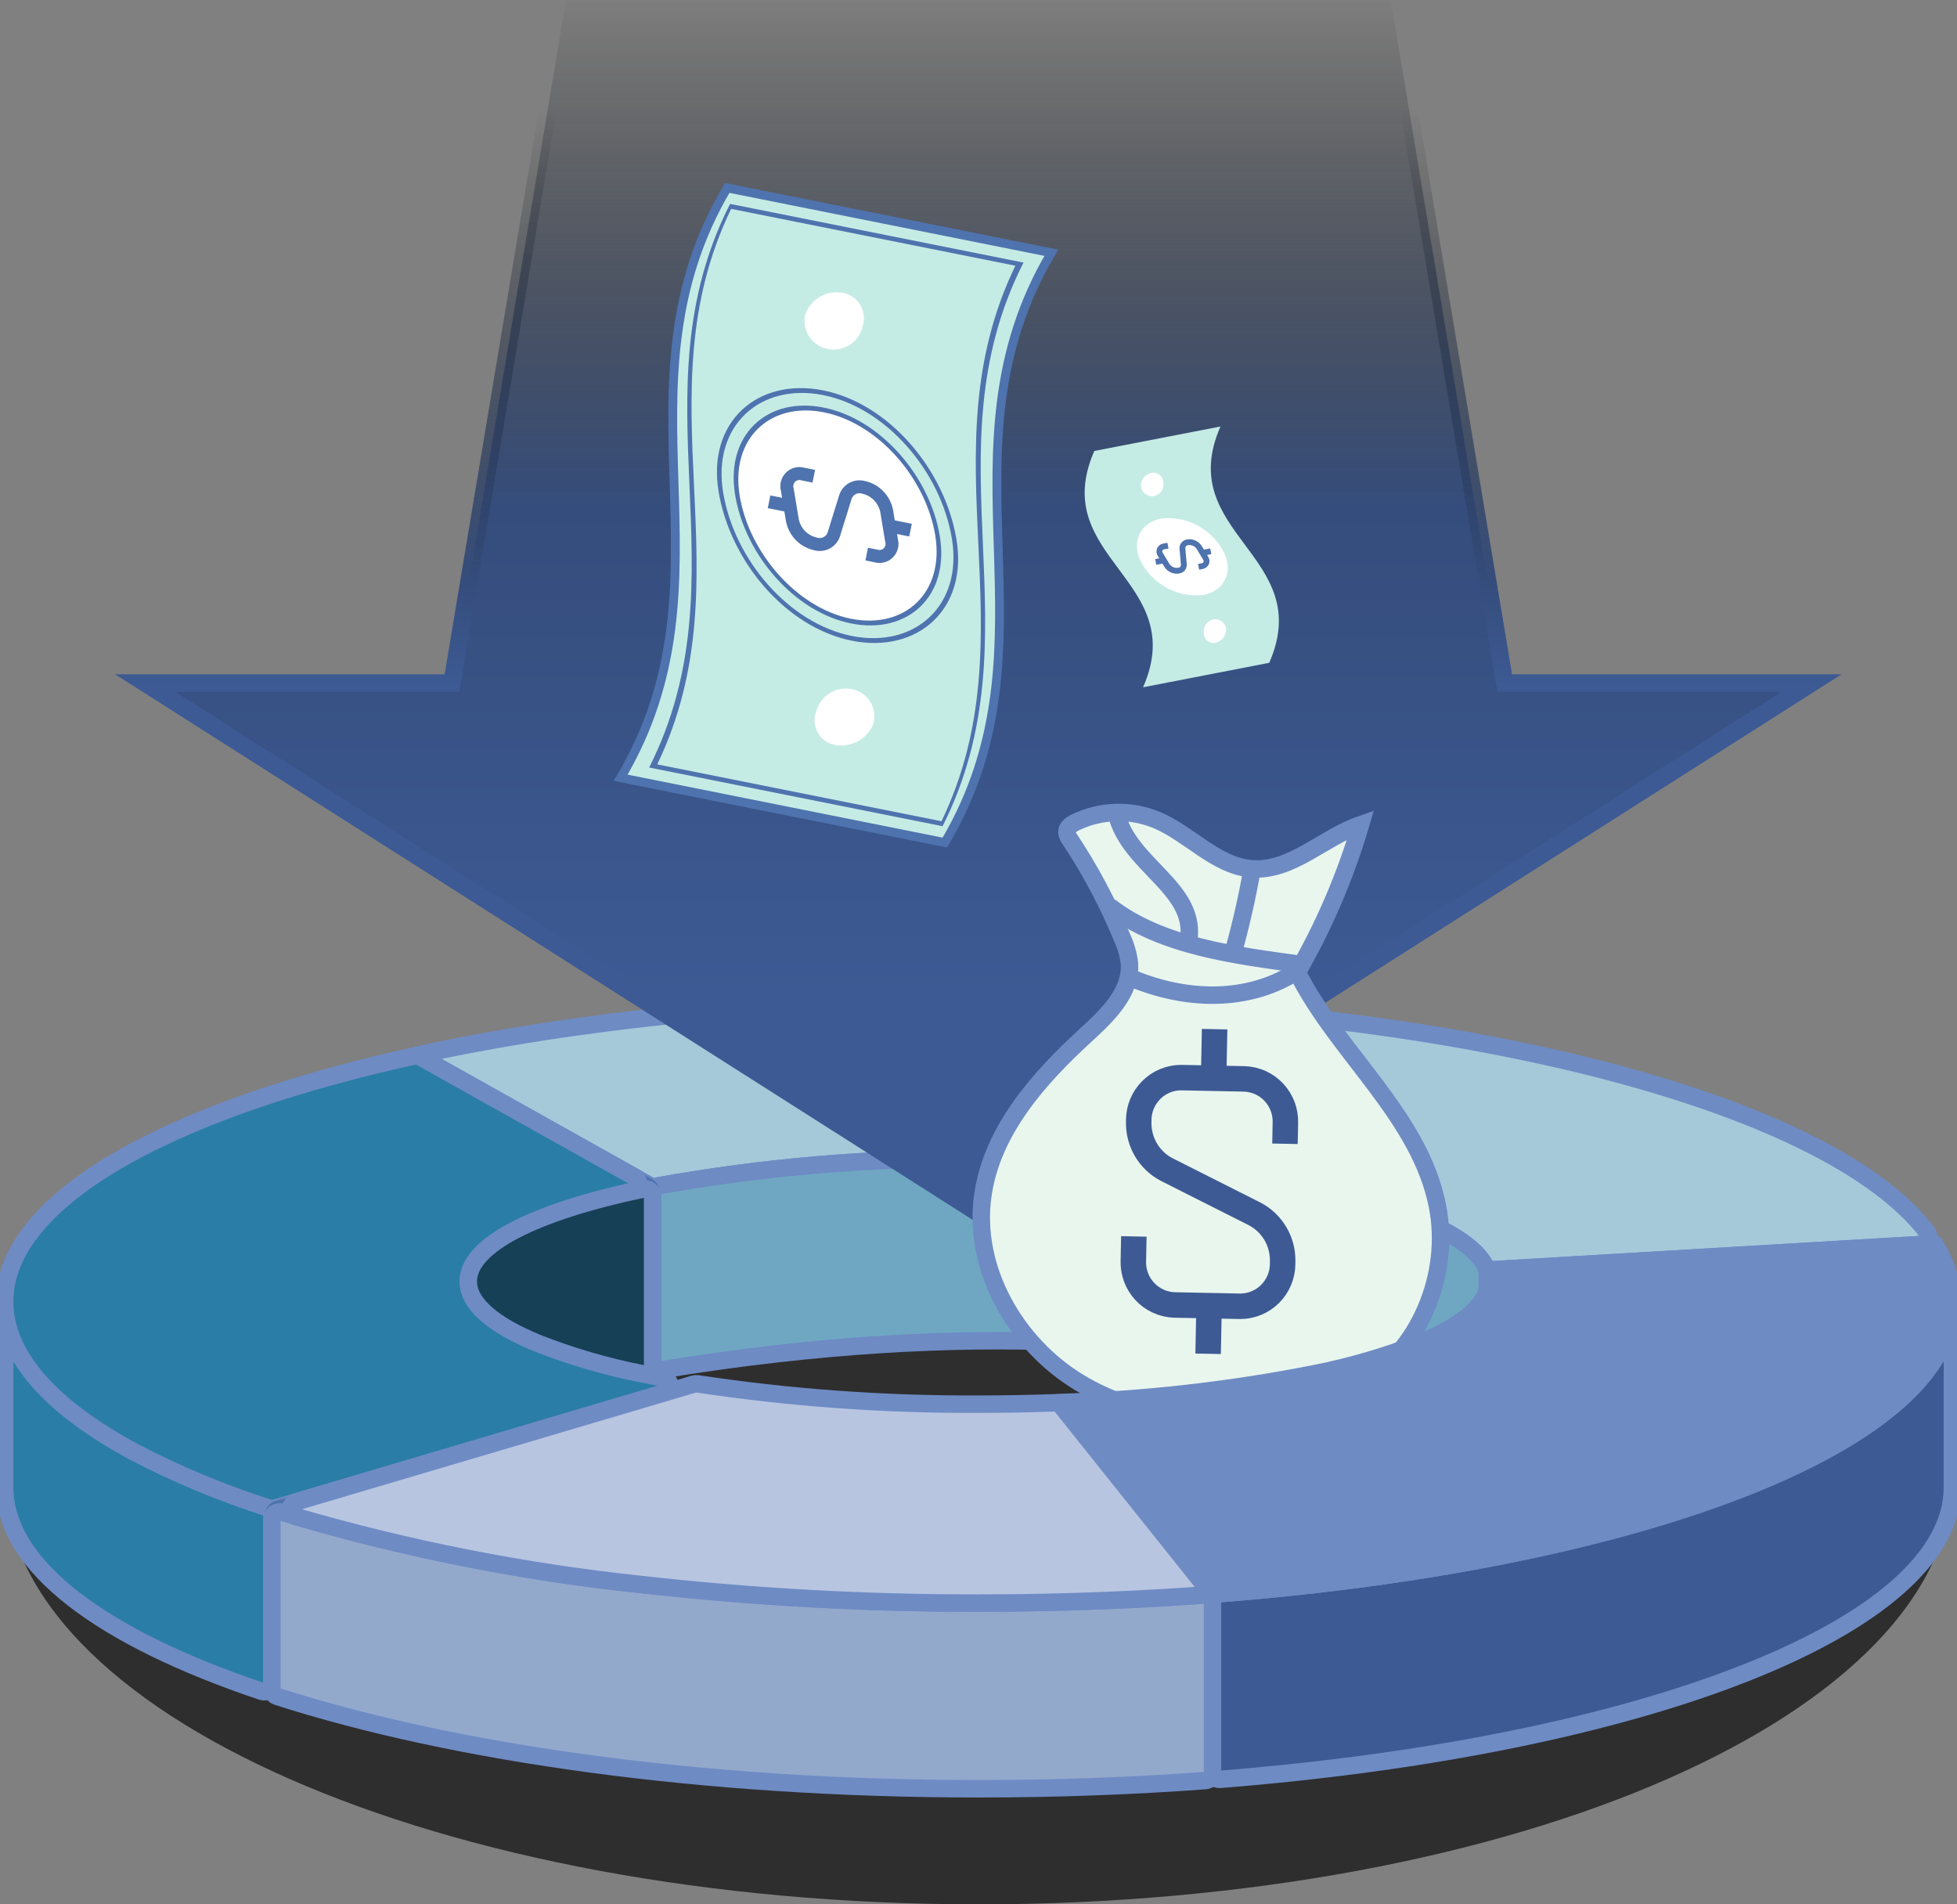 <svg fill="none" height="108" viewBox="0 0 111 108" width="111" xmlns="http://www.w3.org/2000/svg" xmlns:xlink="http://www.w3.org/1999/xlink"><rect x="0" y="0" width="111" height="108" fill="#808080" stroke="none"/><linearGradient id="paint0_linear_61_36" gradientUnits="userSpaceOnUse" x1="55.492" x2="55.492" y1="-15.367" y2="68.573"><stop offset=".177" stop-color="#121212" stop-opacity="0"/><stop offset=".526" stop-color="#354d7c"/><stop offset=".854" stop-color="#3d5a94"/></linearGradient><linearGradient id="paint1_linear_61_36" gradientUnits="userSpaceOnUse" x1="55.492" x2="55.492" y1="0" y2="69.111"><stop offset=".089" stop-color="#121212" stop-opacity="0"/><stop offset=".479" stop-color="#354d7c"/><stop offset=".564" stop-color="#3d5a94"/></linearGradient><clipPath id="clip0_61_36"><path d="M0 0H111V108H0Z"/></clipPath><g clip-path="url(#clip0_61_36)"><path d="M55.5 108C86.007 108 110.739 97.142 110.739 83.748 110.739 70.354 86.007 59.496 55.5 59.496 24.992 59.496.261 70.354.261 83.748.261 97.142 24.992 108 55.5 108Z" fill="#2e2e2e"/><g stroke-linecap="round"><path d="M109.306 69.881C109.353 69.944 109.383 70.019 109.391 70.098 109.399 70.176 109.386 70.256 109.353 70.327 109.32 70.399 109.268 70.46 109.203 70.505 109.138 70.549 109.063 70.575 108.984 70.58L84.358 72.029H84.353C83.007 68.488 70.61 65.711 55.518 65.711 49.365 65.659 43.22 66.186 37.164 67.285 37.064 67.305 36.961 67.288 36.872 67.239L23.672 59.846 23.663 59.841C32.665 57.872 43.654 56.715 55.516 56.715 81.663 56.717 103.566 62.335 109.306 69.881Z" fill="#a6c9da" stroke="#6e8bc4" stroke-linejoin="round" stroke-width=".99"/><path d="M84.358 72.029V81.439C84.359 81.522 84.335 81.604 84.29 81.674 84.246 81.744 84.182 81.8 84.106 81.835 84.031 81.87 83.947 81.883 83.865 81.871 83.783 81.859 83.706 81.824 83.643 81.77 82.572 80.851 80.192 79.242 75.801 78.199 67.63 76.259 55.544 74.742 37.514 77.685 37.452 77.695 37.389 77.692 37.328 77.675 37.268 77.658 37.212 77.628 37.164 77.587 37.116 77.546 37.077 77.495 37.051 77.438 37.024 77.381 37.01 77.318 37.01 77.255V67.678C37.01 67.577 37.044 67.478 37.108 67.4 37.172 67.322 37.261 67.269 37.36 67.249 43.353 66.177 49.431 65.663 55.518 65.713 70.61 65.713 83.007 68.489 84.353 72.031L84.358 72.029Z" fill="#6fa7c3" stroke="#6e8bc4" stroke-linejoin="round" stroke-width=".99"/><path d="M109.759 70.996V80.543C109.759 80.654 109.716 80.761 109.641 80.842 109.565 80.922 109.461 80.971 109.351 80.978L84.818 82.453C84.759 82.457 84.7 82.448 84.644 82.428 84.589 82.407 84.538 82.376 84.495 82.335 84.452 82.294 84.417 82.245 84.394 82.191 84.37 82.136 84.358 82.077 84.358 82.018V72.44C84.358 72.329 84.401 72.222 84.477 72.141 84.553 72.06 84.656 72.011 84.767 72.005L109.3 70.561C109.359 70.558 109.418 70.566 109.473 70.587 109.529 70.607 109.58 70.638 109.623 70.679 109.666 70.72 109.7 70.769 109.723 70.824 109.747 70.878 109.759 70.937 109.759 70.996Z" fill="#0c1931" stroke="#4e73ae" stroke-linejoin="round" stroke-width=".764"/><path d="M37.011 67.574V77.025C37.011 77.101 36.992 77.175 36.954 77.241 36.916 77.307 36.862 77.362 36.797 77.401 36.732 77.439 36.658 77.46 36.583 77.461 36.507 77.462 36.432 77.442 36.367 77.406L23.878 70.421C23.81 70.383 23.754 70.328 23.715 70.261 23.675 70.194 23.655 70.117 23.655 70.039L23.673 60.589C23.673 60.513 23.693 60.438 23.731 60.373 23.768 60.307 23.822 60.252 23.887 60.214 23.953 60.175 24.026 60.155 24.102 60.154 24.177 60.153 24.252 60.172 24.318 60.209L36.787 67.194C36.855 67.231 36.911 67.287 36.951 67.353 36.99 67.42 37.011 67.496 37.011 67.574Z" fill="#0c1931" stroke="#4e73ae" stroke-linejoin="round" stroke-width=".764"/><path d="M110.739 73.814V84.346C110.739 92.32 93.082 99.021 69.199 100.911 69.14 100.916 69.08 100.908 69.023 100.888 68.966 100.868 68.915 100.837 68.871 100.796 68.826 100.755 68.791 100.706 68.767 100.651 68.743 100.595 68.731 100.536 68.731 100.476V90.819C68.731 90.709 68.772 90.604 68.846 90.523 68.92 90.443 69.022 90.394 69.131 90.385 83.718 89.238 95.991 86.297 103.344 82.362 108.047 79.849 110.739 76.929 110.739 73.814Z" fill="#3d5a94" stroke="#6e8bc4" stroke-linejoin="round" stroke-width=".99"/><path d="M110.739 73.814C110.739 76.929 108.046 79.849 103.344 82.362 95.962 86.31 83.622 89.261 68.96 90.398 68.889 90.403 68.818 90.391 68.753 90.363 68.688 90.335 68.631 90.291 68.587 90.236L60.579 80.215C60.529 80.152 60.497 80.077 60.487 79.997 60.477 79.917 60.489 79.836 60.521 79.763 60.554 79.689 60.606 79.626 60.673 79.581 60.739 79.536 60.816 79.51 60.896 79.506 65.467 79.333 70.018 78.801 74.507 77.913 76.574 77.511 78.601 76.919 80.562 76.147 83.028 75.124 84.437 73.936 84.437 72.667 84.438 72.605 84.434 72.543 84.427 72.481 84.421 72.422 84.426 72.363 84.443 72.306 84.46 72.249 84.488 72.197 84.526 72.151 84.564 72.106 84.61 72.069 84.663 72.042 84.716 72.015 84.773 72 84.832 71.996L109.459 70.547C109.538 70.542 109.617 70.559 109.687 70.596 109.756 70.632 109.815 70.688 109.856 70.755 110.054 71.092 110.223 71.445 110.362 71.811 110.608 72.449 110.736 73.128 110.739 73.814Z" fill="#ffffff" stroke="#4e73ae" stroke-linejoin="round" stroke-width=".764"/><path d="M68.731 90.57V99.627C68.73 99.717 68.702 99.805 68.65 99.879 68.599 99.953 68.525 100.008 68.441 100.038 68.356 100.068 68.264 100.071 68.178 100.046 68.092 100.021 68.015 99.97 67.959 99.9L60.718 90.835 60.14 90.111C60.078 90.034 60.044 89.938 60.044 89.838V80.781C60.044 80.69 60.072 80.602 60.124 80.529 60.176 80.455 60.249 80.4 60.334 80.37 60.419 80.34 60.51 80.337 60.597 80.362 60.683 80.386 60.76 80.437 60.816 80.508L68.637 90.297C68.698 90.374 68.731 90.471 68.731 90.57Z" fill="#164055" stroke="#4e73ae" stroke-linejoin="round" stroke-width=".764"/><path d="M15.421 85.896V95.509C15.421 95.578 15.404 95.646 15.373 95.708 15.342 95.769 15.297 95.822 15.241 95.863 15.186 95.903 15.121 95.93 15.054 95.94 14.986 95.951 14.917 95.945 14.851 95.924 5.792 92.88.264 88.815.264 84.351V73.819C.264 76.934 2.957 79.854 7.66 82.367 10.056 83.614 12.552 84.656 15.121 85.481 15.208 85.509 15.284 85.565 15.338 85.639 15.392 85.714 15.421 85.804 15.421 85.896Z" fill="#2a7da7" stroke="#6e8bc4" stroke-linejoin="round" stroke-width=".99"/></g><path d="M15.421 96.113V96.112" stroke="#4e73ae" stroke-miterlimit="10" stroke-width=".764"/><path d="M15.421 96.113V96.112" stroke="#4e73ae" stroke-miterlimit="10" stroke-width=".764"/><path d="M37.677 78.995 15.55 85.543C15.466 85.567 15.375 85.566 15.291 85.539 12.661 84.703 10.106 83.642 7.656 82.368 2.957 79.853.264 76.932.264 73.819.267 73.133.394 72.454.64 71.814.812 71.367 1.027 70.939 1.282 70.536 4.036 66.158 12.189 62.376 23.51 59.884 23.614 59.861 23.723 59.877 23.816 59.929L36.003 66.755C36.08 66.799 36.142 66.864 36.181 66.943 36.22 67.022 36.234 67.112 36.222 67.199 36.209 67.287 36.17 67.368 36.11 67.433 36.05 67.498 35.972 67.543 35.887 67.562 30.154 68.834 26.564 70.653 26.564 72.675 26.564 73.944 27.975 75.132 30.439 76.154 32.401 76.927 34.428 77.518 36.496 77.921 36.668 77.957 36.841 77.992 37.018 78.027 37.221 78.067 37.426 78.107 37.634 78.147 37.73 78.165 37.817 78.215 37.882 78.288 37.946 78.362 37.983 78.456 37.988 78.554 37.993 78.652 37.965 78.749 37.909 78.829 37.852 78.909 37.771 78.967 37.677 78.995Z" fill="#2a7da7" stroke="#6e8bc4" stroke-linecap="round" stroke-linejoin="round" stroke-width=".99"/><path d="M39.461 79.049V88.59C39.461 88.684 39.431 88.776 39.374 88.851 39.318 88.927 39.239 88.981 39.15 89.008L36.298 89.853 15.977 95.868C15.912 95.887 15.844 95.89 15.777 95.878 15.711 95.866 15.649 95.839 15.595 95.798 15.541 95.758 15.497 95.705 15.467 95.644 15.437 95.584 15.421 95.517 15.421 95.449V85.905C15.421 85.811 15.451 85.719 15.507 85.644 15.563 85.569 15.642 85.513 15.732 85.487L38.905 78.631C38.97 78.612 39.038 78.609 39.104 78.621 39.17 78.632 39.233 78.66 39.287 78.7 39.341 78.741 39.385 78.794 39.415 78.854 39.445 78.915 39.461 78.981 39.461 79.049Z" fill="#164055" stroke="#4e73ae" stroke-linecap="round" stroke-linejoin="round" stroke-width=".764"/><path d="M37.016 67.857V77.495C37.015 77.56 37.001 77.624 36.973 77.682 36.945 77.74 36.905 77.792 36.855 77.832 36.805 77.873 36.747 77.902 36.684 77.917 36.622 77.932 36.557 77.933 36.494 77.92 34.426 77.518 32.398 76.927 30.437 76.153 27.973 75.131 26.562 73.943 26.562 72.674 26.562 70.582 30.408 68.706 36.495 67.429 36.558 67.416 36.623 67.417 36.686 67.433 36.748 67.448 36.806 67.478 36.856 67.519 36.906 67.56 36.946 67.611 36.974 67.67 37.001 67.728 37.016 67.792 37.016 67.857Z" fill="#164055" stroke="#6e8bc4" stroke-linecap="round" stroke-linejoin="round" stroke-width=".99"/><path d="M68.774 90.89V100.545C68.775 100.655 68.733 100.762 68.659 100.842 68.585 100.923 68.482 100.973 68.373 100.981 64.25 101.284 59.947 101.446 55.523 101.446 39.89 101.446 25.773 99.437 15.721 96.21 15.634 96.182 15.557 96.126 15.503 96.052 15.449 95.977 15.42 95.887 15.421 95.794V86.178C15.421 86.11 15.437 86.042 15.468 85.981 15.498 85.92 15.543 85.867 15.598 85.826 15.653 85.786 15.717 85.759 15.784 85.748 15.852 85.737 15.921 85.742 15.986 85.763 22.614 87.762 29.414 89.131 36.296 89.851 42.68 90.569 49.099 90.924 55.523 90.913 57.289 90.913 59.034 90.888 60.759 90.837 63.331 90.763 65.848 90.635 68.309 90.453 68.368 90.448 68.428 90.456 68.485 90.476 68.542 90.496 68.593 90.528 68.637 90.569 68.681 90.61 68.716 90.66 68.739 90.715 68.763 90.77 68.775 90.83 68.774 90.89Z" fill="#93a9cc" stroke="#6e8bc4" stroke-linejoin="round" stroke-width=".99"/><path d="M68.257 89.774C68.306 89.836 68.338 89.91 68.348 89.989 68.359 90.068 68.348 90.148 68.317 90.221 68.285 90.294 68.234 90.357 68.17 90.403 68.105 90.449 68.03 90.477 67.951 90.482 65.606 90.649 63.209 90.768 60.759 90.84 59.034 90.89 57.289 90.915 55.523 90.916 49.099 90.927 42.68 90.572 36.296 89.854 29.694 89.154 23.166 87.868 16.79 86.011 16.7 85.984 16.622 85.929 16.566 85.854 16.51 85.779 16.48 85.687 16.48 85.593 16.48 85.499 16.51 85.408 16.566 85.333 16.622 85.257 16.7 85.202 16.79 85.175L39.367 78.493C39.428 78.475 39.493 78.471 39.556 78.481 44.841 79.276 50.179 79.661 55.523 79.633 57.001 79.633 58.451 79.607 59.869 79.555 59.936 79.552 60.003 79.566 60.064 79.594 60.125 79.622 60.179 79.664 60.221 79.717L68.257 89.774Z" fill="#b7c5e1" stroke="#6e8bc4" stroke-linejoin="round" stroke-width=".99"/><path d="M32.094.044 25.639 38.738H8.232L55.492 68.8 102.751 38.738H85.344L78.889.044" fill="url(#paint0_linear_61_36)"/><path d="M32.094.044 25.639 38.738H8.232L55.492 68.8 102.751 38.738H85.344L78.889.044" stroke="url(#paint1_linear_61_36)" stroke-miterlimit="10" stroke-width=".99"/><path d="M77.101 78.607C75.96 79.24 74.731 79.694 73.454 79.954 69.345 80.889 64.827 80.592 61.216 78.407 57.605 76.223 55.135 71.942 55.754 67.747 56.29 64.102 58.914 61.146 61.626 58.666 62.83 57.566 64.186 56.254 64.061 54.622 63.999 54.117 63.859 53.625 63.644 53.165 62.837 51.212 61.843 49.344 60.675 47.586 60.586 47.477 60.53 47.344 60.513 47.204 60.505 46.935 60.768 46.748 61.008 46.631 61.724 46.288 62.503 46.099 63.296 46.077 64.089 46.055 64.878 46.201 65.611 46.505 67.497 47.297 68.984 49.126 71.021 49.269 73.257 49.428 75.054 47.499 77.174 46.766 76.299 49.726 75.075 52.571 73.528 55.238L73.599 55.181C75.949 59.793 80.523 63.304 81.531 68.386 82.301 72.275 80.513 76.617 77.101 78.607Z" fill="#ffffff"/><path d="M73.525 55.24C75.073 52.573 76.298 49.729 77.172 46.769 75.053 47.502 73.256 49.428 71.02 49.271 68.981 49.129 67.495 47.299 65.61 46.506 64.876 46.202 64.088 46.057 63.295 46.079 62.502 46.101 61.722 46.289 61.006 46.633 60.766 46.749 60.502 46.937 60.511 47.206 60.529 47.346 60.585 47.478 60.673 47.587 61.84 49.346 62.835 51.215 63.642 53.167 63.857 53.628 63.998 54.119 64.06 54.624 64.185 56.255 62.828 57.567 61.625 58.668 58.913 61.147 56.288 64.103 55.752 67.749 55.135 71.941 57.607 76.221 61.216 78.407 64.826 80.593 69.344 80.889 73.454 79.954 74.731 79.693 75.962 79.239 77.103 78.606 80.513 76.615 82.301 72.276 81.529 68.388 80.52 63.307 75.946 59.794 73.598 55.183" fill="#e9f6ee"/><path d="M73.525 55.24C75.073 52.573 76.298 49.729 77.172 46.769 75.053 47.502 73.256 49.428 71.02 49.271 68.981 49.129 67.495 47.299 65.61 46.506 64.876 46.202 64.088 46.057 63.295 46.079 62.502 46.101 61.722 46.289 61.006 46.633 60.766 46.749 60.502 46.937 60.511 47.206 60.529 47.346 60.585 47.478 60.673 47.587 61.84 49.346 62.835 51.215 63.642 53.167 63.857 53.628 63.998 54.119 64.06 54.624 64.185 56.255 62.828 57.567 61.625 58.668 58.913 61.147 56.288 64.103 55.752 67.749 55.135 71.941 57.607 76.221 61.216 78.407 64.826 80.593 69.344 80.889 73.454 79.954 74.731 79.693 75.962 79.239 77.103 78.606 80.513 76.615 82.301 72.276 81.529 68.388 80.52 63.307 75.946 59.794 73.598 55.183" stroke="#6e8bc4" stroke-miterlimit="10" stroke-width=".99"/><path d="M73.632 55.042C70.786 56.9 67.241 56.769 64.113 55.445" stroke="#6e8bc4" stroke-miterlimit="10" stroke-width=".99"/><path d="M63.335 46.191C64.074 49.081 67.77 50.319 67.439 53.208" stroke="#6e8bc4" stroke-miterlimit="10" stroke-width=".99"/><path d="M71.019 49.271C70.732 50.981 70.328 52.629 69.959 53.991" stroke="#6e8bc4" stroke-miterlimit="10" stroke-width=".99"/><path d="M63.006 51.456C65.936 53.686 70.119 54.186 73.76 54.692" stroke="#6e8bc4" stroke-linecap="round" stroke-linejoin="round" stroke-width=".99"/><path d="M72.883 64.867 72.906 63.694C72.917 63.376 72.867 63.059 72.757 62.761 72.646 62.464 72.479 62.191 72.264 61.958 72.049 61.725 71.79 61.537 71.503 61.405 71.216 61.273 70.905 61.199 70.59 61.187L67.002 61.114C66.365 61.112 65.752 61.365 65.299 61.817 64.846 62.269 64.591 62.884 64.588 63.525V63.621C64.573 64.178 64.715 64.729 64.997 65.209 65.28 65.689 65.691 66.079 66.185 66.333L71.154 68.839C71.647 69.094 72.059 69.484 72.341 69.963 72.624 70.443 72.766 70.994 72.751 71.551V71.672C72.748 72.314 72.492 72.928 72.04 73.381 71.587 73.833 70.974 74.085 70.336 74.083L66.6 74.008C65.963 73.984 65.36 73.707 64.926 73.237 64.491 72.767 64.26 72.143 64.283 71.501L64.311 70.121" stroke="#3d5a94" stroke-miterlimit="10" stroke-width="1.445"/><path d="M68.892 58.367 68.831 61.393" stroke="#3d5a94" stroke-miterlimit="10" stroke-width="1.445"/><path d="M68.584 73.75 68.524 76.776" stroke="#3d5a94" stroke-miterlimit="10" stroke-width="1.445"/><path d="M110.739 73.814C110.739 76.929 108.046 79.849 103.344 82.362 95.924 86.331 83.492 89.291 68.731 90.415L60.042 79.542C64.9 79.397 69.738 78.853 74.508 77.915 76.576 77.513 78.603 76.922 80.564 76.149 83.029 75.126 84.439 73.938 84.439 72.669 84.439 72.45 84.397 72.232 84.316 72.029L109.721 70.534C109.978 70.937 110.193 71.366 110.363 71.813 110.609 72.451 110.736 73.129 110.739 73.814Z" fill="#6e8bc4" stroke="#6e8bc4" stroke-linecap="round" stroke-linejoin="round" stroke-width=".99"/><path d="M69.224 24.188 62.07 25.575C59.398 31.667 67.508 32.883 64.835 38.977L71.99 37.59C74.661 31.498 66.553 30.281 69.224 24.188Z" fill="#c5ebe5"/><path d="M68.254 33.745C67.575 33.82 66.888 33.697 66.276 33.39 65.664 33.083 65.153 32.605 64.803 32.014 64.091 30.826 64.622 29.65 65.869 29.407 66.549 29.332 67.236 29.456 67.848 29.763 68.46 30.07 68.971 30.548 69.32 31.139 70.032 32.326 69.502 33.502 68.254 33.745Z" fill="#ffffff"/><path d="M67.984 32.144 68.183 32.106C68.234 32.1 68.282 32.08 68.323 32.049 68.364 32.018 68.395 31.977 68.415 31.929 68.434 31.882 68.44 31.83 68.433 31.779 68.425 31.728 68.405 31.68 68.373 31.64L68.024 31.056C67.956 30.949 67.859 30.864 67.745 30.81 67.631 30.756 67.504 30.736 67.379 30.752L67.363 30.756C67.277 30.764 67.198 30.806 67.142 30.873 67.087 30.939 67.06 31.025 67.067 31.112 67.098 31.47 67.115 31.648 67.146 32.005 67.153 32.092 67.127 32.178 67.071 32.245 67.016 32.312 66.936 32.354 66.85 32.362L66.83 32.366C66.705 32.382 66.578 32.362 66.464 32.308 66.35 32.254 66.253 32.169 66.185 32.062 66.04 31.82 65.967 31.698 65.822 31.456 65.79 31.416 65.769 31.368 65.762 31.317 65.754 31.266 65.761 31.214 65.78 31.166 65.799 31.119 65.831 31.078 65.872 31.047 65.913 31.015 65.961 30.996 66.012 30.99L66.246 30.945" stroke="#4e73ae" stroke-miterlimit="10" stroke-width=".33"/><path d="M68.674 31.264 68.161 31.363" stroke="#4e73ae" stroke-miterlimit="10" stroke-width=".33"/><path d="M66.065 31.77 65.552 31.869" stroke="#4e73ae" stroke-miterlimit="10" stroke-width=".33"/><path d="M65.475 28.13C65.391 28.147 65.303 28.147 65.219 28.13 65.134 28.113 65.054 28.078 64.983 28.029 64.912 27.98 64.852 27.916 64.806 27.843 64.76 27.77 64.729 27.688 64.715 27.602 64.702 27.42 64.755 27.239 64.865 27.094 64.974 26.949 65.133 26.849 65.311 26.812 65.392 26.798 65.475 26.8 65.554 26.821 65.633 26.841 65.708 26.878 65.772 26.93 65.836 26.981 65.888 27.046 65.925 27.119 65.962 27.193 65.983 27.274 65.987 27.356 66.017 27.526 65.981 27.702 65.886 27.846 65.79 27.99 65.643 28.092 65.475 28.13Z" fill="#ffffff"/><path d="M68.934 36.456C68.854 36.471 68.772 36.468 68.693 36.448 68.614 36.427 68.541 36.389 68.478 36.337 68.416 36.285 68.365 36.22 68.33 36.146 68.296 36.072 68.277 35.991 68.277 35.909 68.251 35.737 68.291 35.561 68.388 35.417 68.486 35.273 68.634 35.172 68.802 35.133 68.886 35.115 68.973 35.115 69.057 35.132 69.141 35.15 69.22 35.184 69.29 35.234 69.36 35.284 69.419 35.348 69.463 35.422 69.507 35.496 69.535 35.578 69.546 35.664 69.554 35.847 69.496 36.028 69.384 36.173 69.272 36.318 69.112 36.418 68.934 36.456Z" fill="#ffffff"/><path d="M59.633 14.335 41.247 10.658C34.53 21.981 41.938 32.759 35.204 44.107L53.59 47.784C60.325 36.435 52.917 25.655 59.633 14.335Z" fill="#c5ebe5" stroke="#4e73ae" stroke-miterlimit="10" stroke-width=".5"/><path d="M53.402 46.574 37.279 43.349C42.435 32.614 36.292 22.548 41.469 11.844L57.592 15.068C52.414 25.772 58.558 35.839 53.402 46.574ZM53.463 46.853C58.957 35.969 52.537 25.742 58.053 14.891L41.409 11.564C35.894 22.414 42.314 32.642 36.82 43.527L53.463 46.855V46.853Z" fill="#4e73ae"/><path d="M53.989 30.535C54.623 34.339 51.889 36.783 48.313 36.067 44.737 35.352 41.653 31.744 41.019 27.941 40.384 24.137 43.12 21.693 46.695 22.408 50.271 23.123 53.354 26.731 53.989 30.535ZM54.249 30.588C53.59 26.624 50.417 22.883 46.692 22.14 42.967 21.397 40.097 23.926 40.76 27.889 41.422 31.852 44.592 35.591 48.317 36.336 52.043 37.08 54.91 34.55 54.249 30.587V30.588Z" fill="#4e73ae"/><path d="M41.828 28.102C41.272 24.775 43.595 22.623 46.726 23.248 49.857 23.873 52.622 27.044 53.177 30.372 53.733 33.7 51.41 35.852 48.282 35.226 45.153 34.601 42.383 31.431 41.828 28.102Z" fill="#ffffff"/><path d="M53.044 30.346C53.587 33.597 51.328 35.702 48.271 35.091 45.214 34.48 42.502 31.378 41.957 28.129 41.413 24.88 43.674 22.772 46.731 23.383 49.787 23.994 52.502 27.095 53.044 30.346ZM53.305 30.399C52.736 26.989 49.922 23.756 46.716 23.114 43.51 22.473 41.13 24.667 41.697 28.077 42.265 31.486 45.08 34.723 48.286 35.36 51.491 35.997 53.873 33.807 53.305 30.397V30.399Z" fill="#4e73ae"/><path d="M49.16 31.425 49.672 31.528C49.795 31.566 49.926 31.57 50.052 31.54 50.177 31.509 50.291 31.445 50.383 31.354 50.475 31.262 50.541 31.148 50.573 31.023 50.605 30.897 50.603 30.765 50.566 30.641 50.457 29.972 50.399 29.637 50.289 28.969 50.224 28.654 50.073 28.363 49.852 28.131 49.632 27.898 49.35 27.732 49.04 27.653L48.999 27.645C48.79 27.579 48.563 27.599 48.368 27.698 48.173 27.798 48.024 27.971 47.953 28.179 47.689 29.029 47.559 29.457 47.292 30.308 47.222 30.517 47.073 30.689 46.878 30.789 46.683 30.889 46.457 30.909 46.248 30.843L46.195 30.832C45.885 30.753 45.603 30.588 45.382 30.355 45.161 30.122 45.01 29.832 44.946 29.517 44.831 28.82 44.771 28.471 44.656 27.775 44.62 27.651 44.618 27.518 44.651 27.393 44.683 27.267 44.749 27.152 44.841 27.061 44.933 26.97 45.048 26.906 45.174 26.876 45.299 26.845 45.431 26.849 45.554 26.888L46.157 27.009" stroke="#4e73ae" stroke-miterlimit="10" stroke-width=".734"/><path d="M51.644 30.066 50.324 29.8" stroke="#4e73ae" stroke-miterlimit="10" stroke-width=".734"/><path d="M44.94 28.724 43.62 28.458" stroke="#4e73ae" stroke-miterlimit="10" stroke-width=".734"/><path d="M46.985 19.799C46.77 19.762 46.564 19.683 46.38 19.565 46.196 19.447 46.038 19.292 45.914 19.111 45.791 18.93 45.705 18.725 45.663 18.51 45.62 18.295 45.621 18.073 45.665 17.858 45.814 17.422 46.115 17.056 46.512 16.827 46.909 16.598 47.375 16.522 47.824 16.613 48.028 16.652 48.221 16.734 48.39 16.854 48.559 16.974 48.701 17.129 48.805 17.309 48.91 17.489 48.975 17.689 48.996 17.897 49.017 18.104 48.993 18.313 48.927 18.511 48.831 18.936 48.575 19.307 48.214 19.547 47.852 19.787 47.412 19.877 46.985 19.799Z" fill="#ffffff"/><path d="M47.348 42.243C47.146 42.206 46.954 42.124 46.787 42.004 46.62 41.884 46.48 41.728 46.38 41.548 46.279 41.368 46.219 41.168 46.204 40.962 46.188 40.755 46.219 40.548 46.292 40.355 46.402 39.93 46.668 39.562 47.036 39.324 47.404 39.087 47.848 38.998 48.278 39.076 48.492 39.11 48.697 39.189 48.879 39.307 49.061 39.425 49.217 39.58 49.336 39.761 49.456 39.943 49.537 40.147 49.575 40.362 49.612 40.576 49.605 40.796 49.554 41.008 49.39 41.442 49.079 41.805 48.675 42.031 48.272 42.257 47.801 42.332 47.348 42.243Z" fill="#ffffff"/></g></svg>